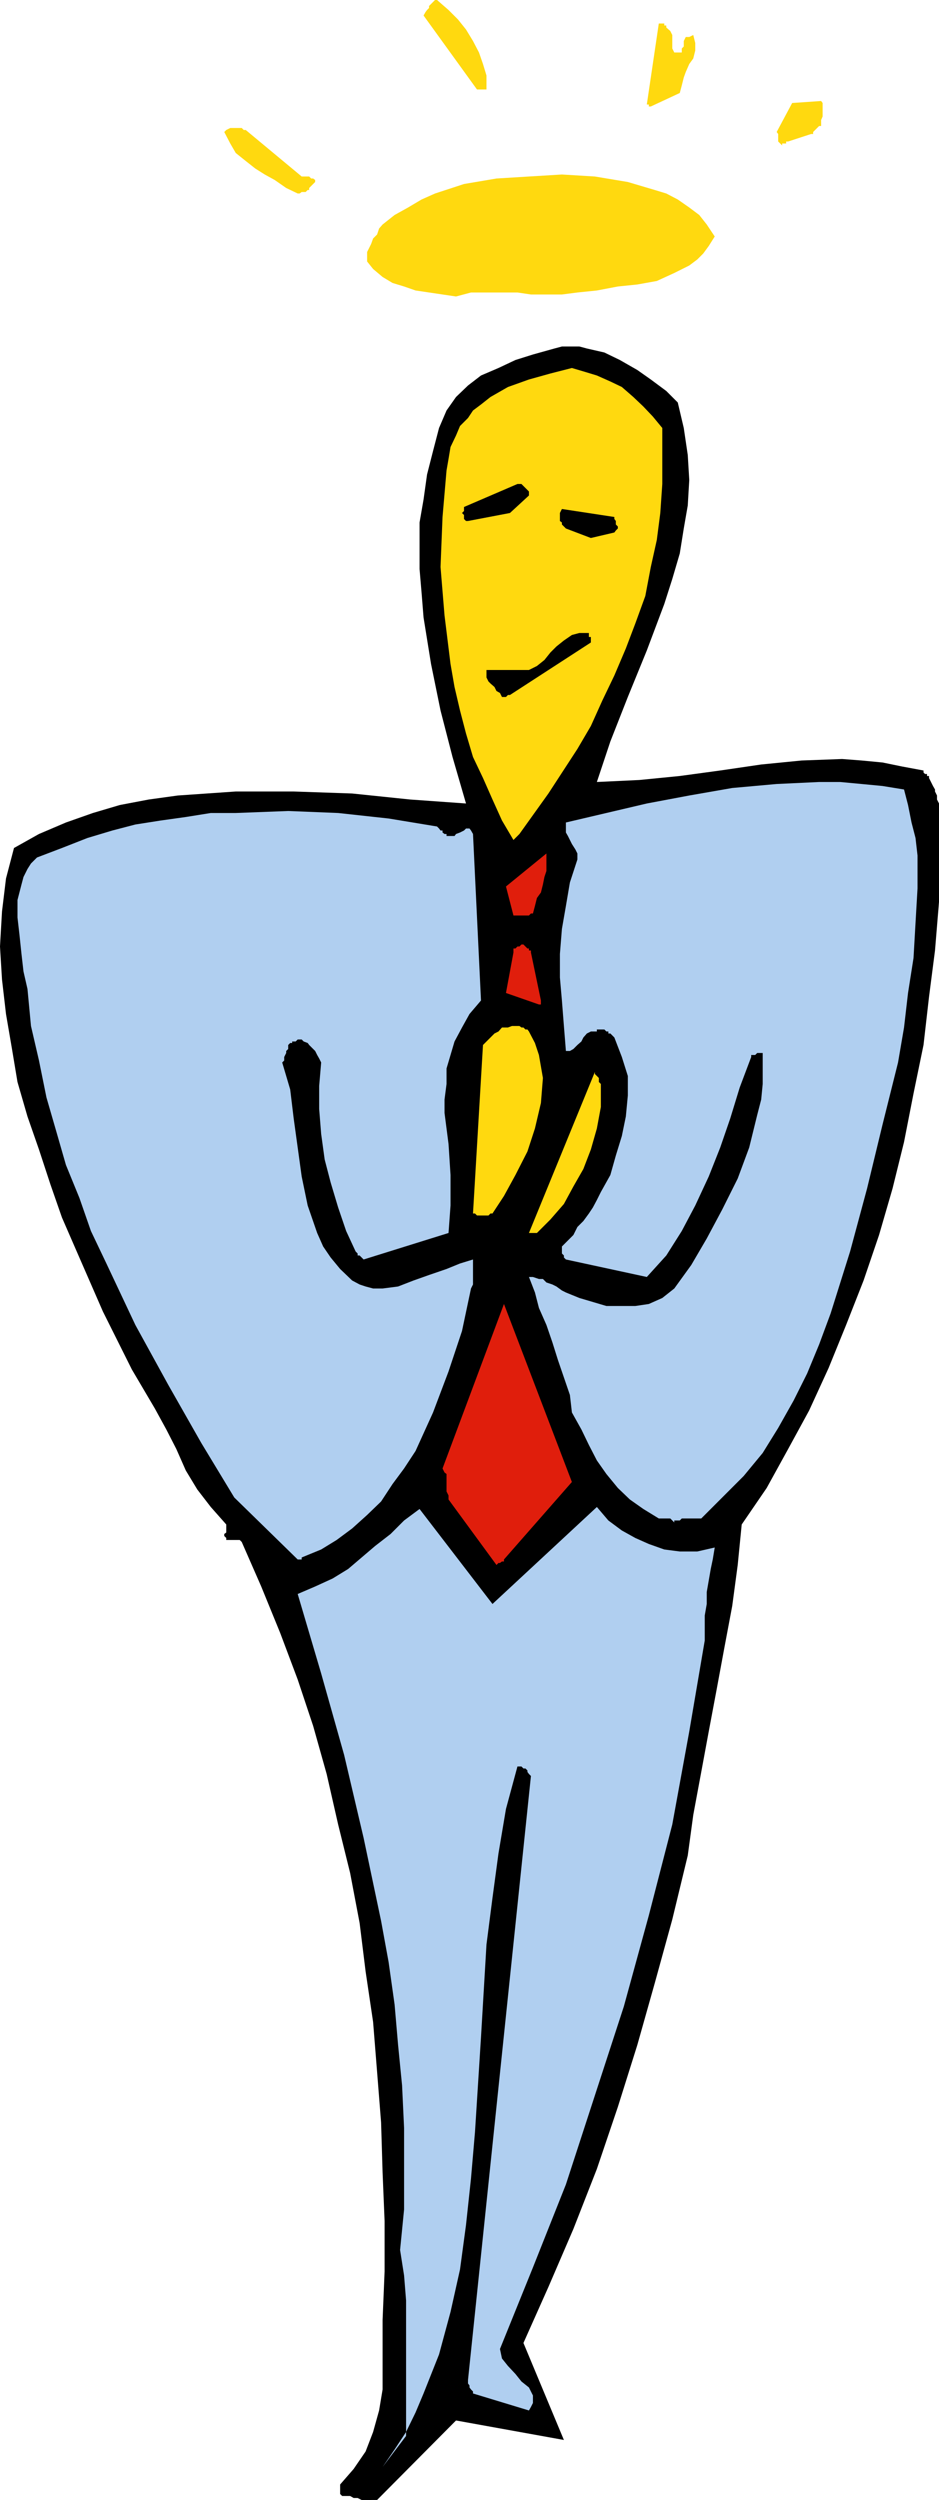 <svg height="480" viewBox="0 0 135.36 360" width="180.48" xmlns="http://www.w3.org/2000/svg"><path style="fill:#000" d="m284.318 600.945 11.376-11.448 15.552 2.808-5.832-13.968 3.6-8.064 3.6-8.352 3.384-8.64 3.024-8.928 2.808-8.928 2.52-8.928 2.52-9.144 2.232-9.216.792-5.832 1.152-6.192 1.08-5.832 1.152-6.12 1.08-5.832 1.152-6.12.792-5.904.576-5.832 3.6-5.256 3.096-5.616 3.024-5.544 2.808-6.12 2.52-6.192 2.52-6.408 2.232-6.552 1.944-6.696 1.656-6.696 1.368-6.984 1.44-6.984.792-6.912.864-6.696.576-6.984v-14.184l-.288-.576v-.576l-.288-.576v-.288l-.288-.504-.288-.576-.288-.576v-.288h-.288v-.288h-.288l-.216-.216v-.288l-3.096-.576-2.808-.576-3.024-.288-2.808-.216-5.832.216-5.832.576-5.904.864-5.832.792-5.832.576-6.12.288 1.944-5.832 2.52-6.408 2.736-6.696 2.52-6.696 1.152-3.6 1.08-3.672.576-3.6.576-3.312.216-3.672-.216-3.6-.576-3.888-.864-3.672-1.656-1.656-2.232-1.656-1.944-1.368-2.52-1.44-2.232-1.08-2.52-.576-1.08-.288h-2.52l-1.08.288-3.096.864-2.52.792-2.448 1.152-2.52 1.08-1.872 1.44-1.728 1.656-1.368 1.944-1.08 2.52-.864 3.312-.864 3.384-.504 3.6-.576 3.312v6.696l.288 3.384.288 3.6 1.08 6.696 1.368 6.696 1.728 6.696 1.944 6.696-8.064-.576-8.352-.864-8.424-.288h-8.352l-4.176.288-4.176.288-4.176.576-4.176.792-3.888 1.152-3.888 1.368-3.888 1.656-3.6 2.016-1.152 4.392-.576 4.752-.288 5.04.288 4.752.576 4.968.864 5.04.792 4.752 1.44 4.968 1.656 4.752 1.656 5.04 1.656 4.752 1.944 4.464 3.96 9.072 4.176 8.352 1.656 2.808 1.656 2.808 1.656 3.024 1.44 2.808 1.368 3.096 1.656 2.736 1.944 2.52 2.232 2.52v1.152l-.288.216v.288l.288.288v.288h1.944l.288.288 2.808 6.408 2.736 6.696 2.52 6.696 2.232 6.696 1.944 6.912 1.656 7.272 1.728 6.984 1.368 7.2.864 6.984 1.08 7.272.576 7.2.576 7.272.216 7.2.288 6.984v7.272l-.288 6.984v10.008l-.504 3.024-.864 3.096-1.08 2.808-1.728 2.52-1.944 2.232v1.368l.288.288h1.152l.504.288h.576l.576.288h1.368z" transform="translate(-229.958 -240.945)"/><path style="fill:#b0cff0" d="m285.11 596.193 1.728-2.52 1.656-2.52 1.368-2.808 1.152-2.736 2.232-5.616 1.656-6.12 1.368-6.12.864-6.408.72-6.696.576-6.696.864-13.608.792-13.392.864-6.696.864-6.408 1.08-6.408 1.656-6.12h.576l.288.288h.288l.288.288v.216l.216.288.288.288-9.072 86.976v.504l.216.288v.288l.216.288.288.288v.288l8.064 2.448.288-.504.288-.576v-1.08l-.576-1.152-1.08-.864-.864-1.08-1.08-1.152-.864-1.08-.288-1.368 4.752-11.736 4.752-11.952 4.176-12.816 4.176-12.816 3.6-13.104 3.384-13.104 2.448-13.392 2.232-13.104v-3.6l.288-1.656v-1.728l.288-1.656.288-1.656.288-1.368.288-1.728-2.52.576h-2.52l-2.232-.288-2.232-.792-1.944-.864-1.944-1.08-1.944-1.44-1.656-1.944-15.048 13.968-10.512-13.68-2.232 1.656-1.944 1.944-2.232 1.728-1.944 1.656-1.944 1.656-2.232 1.368-2.52 1.152-2.52 1.08 3.384 11.448 3.312 11.736 2.808 11.952 2.52 11.952 1.08 5.904.864 6.12.504 5.832.576 5.832.288 6.12v11.736l-.576 5.832.576 3.672.288 3.6v19.512z" transform="translate(-229.958 -240.945)"/><path style="fill:#e01e0c" d="m302.606 465.513 9.792-11.16-9.792-25.632-8.856 23.688.288.576.288.216v2.519l.288.576v.576l6.912 9.432.288-.288h.216l.288-.216h.288z" transform="translate(-229.958 -240.945)"/><path style="fill:#b0cff0" d="m273.446 465.225 2.808-1.152 2.232-1.368 2.232-1.656 2.16-1.944 2.016-1.944 1.656-2.52 1.656-2.232 1.656-2.52 2.52-5.544 2.232-5.904 1.944-5.832 1.296-6.12.288-.576v-3.6l-1.872.576-1.944.792-2.52.864-2.232.792-2.232.864-2.232.288h-1.368l-1.08-.288-.864-.288-1.08-.576-1.728-1.656-1.368-1.656-1.08-1.584-.864-1.944-1.368-3.96-.864-4.176-.576-4.176-.576-4.176-.504-4.176-1.152-3.888.288-.288v-.504l.288-.576v-.288l.288-.288v-.576l.288-.288h.288v-.216h.504l.288-.288h.576l.288.288.576.216.216.288.576.576.288.288.288.576.288.504.288.576-.288 3.384v3.312l.288 3.6.504 3.672.864 3.312 1.08 3.6 1.152 3.384 1.368 2.952.288.288v.288h.288l.288.288.288.288 12.24-3.816.288-3.96v-4.392l-.288-4.464-.576-4.464v-1.944l.288-2.232v-2.232l.576-1.944.576-1.944 1.08-2.016 1.08-1.944 1.656-1.944-1.152-23.976-.288-.504-.216-.288h-.504l-.288.288-.576.288-.576.216-.216.288h-1.152v-.288h-.288l-.288-.216v-.288h-.288l-.216-.288-.288-.288-6.984-1.152-7.272-.792-7.2-.288-7.56.288h-3.6l-3.6.576-3.6.504-3.672.576-3.312.864-3.6 1.08-3.672 1.44-3.6 1.368-.864.864-.504.792-.576 1.152-.288 1.08-.576 2.232v2.52l.288 2.52.288 2.736.288 2.52.576 2.52.504 5.328 1.152 4.968 1.08 5.328 1.44 4.968 1.368 4.752 1.944 4.752 1.656 4.752 2.232 4.68 4.176 8.856 4.752 8.64 4.752 8.352 4.752 7.848 9.144 8.928h.576zm55.08-5.616h2.52l3.024-3.024 3.096-3.096 2.736-3.312 2.232-3.6 2.232-3.96 1.944-3.888 1.728-4.176 1.656-4.464 2.808-8.928 2.448-9.072 2.232-9.216 2.232-8.928.864-5.04.576-4.968.792-5.04.288-5.04.288-4.968v-4.752l-.288-2.52-.576-2.232-.504-2.52-.576-2.232-3.096-.504-3.024-.288-3.096-.288h-3.024l-6.12.288-6.408.576-6.192 1.08-6.12 1.152-5.832 1.368-5.832 1.368v1.44l.288.504.288.576.288.576.504.792.288.576v.864l-1.08 3.312-.576 3.384-.576 3.312-.288 3.6v3.384l.288 3.312.288 3.672.288 3.6h.576l.504-.288.288-.288.288-.288.576-.504.288-.576.504-.576.576-.288h.864v-.288h1.08l.288.288h.288v.288h.288l.288.288.288.288 1.08 2.808.864 2.736v2.808l-.288 3.024-.576 2.808-.864 2.808-.792 2.808-1.368 2.448-.576 1.152-.576 1.08-.576.864-.792 1.08-.864.864-.576 1.152-.792.792-.864.864v1.008l.288.288v.288l.288.288 11.664 2.52 2.808-3.096 2.232-3.528 1.944-3.672 1.944-4.176 1.656-4.176 1.44-4.176 1.368-4.464 1.656-4.392v-.288h.576l.288-.288h.792v4.464l-.216 2.232-.576 2.232-1.152 4.68-1.656 4.464-2.232 4.464-2.232 4.176-2.232 3.816-2.448 3.384-1.728 1.368-1.944.864-1.944.288h-4.176l-1.944-.576-1.944-.576-1.944-.792-.576-.288-.792-.576-.576-.288-.864-.288-.504-.504h-.576l-.864-.288h-.576l.864 2.232.576 2.232 1.08 2.448.864 2.52.792 2.52.864 2.52.864 2.52.288 2.52 1.368 2.448 1.08 2.232 1.152 2.232 1.368 1.944 1.656 2.016 1.728 1.656 1.944 1.368 2.232 1.368h1.656l.288.288.288.288v-.288h.792l.288-.288z" transform="translate(-229.958 -240.945)"/><path style="fill:#ffd90f" d="m307.358 418.497 1.944-1.944 1.944-2.232 1.368-2.52 1.44-2.52 1.08-2.808.864-3.024.576-3.096v-3.312l-.288-.288v-.576l-.288-.288-.288-.288v-.288l-9.504 23.184h.864zm-8.064-2.52h1.08l.288-.288h.288l1.656-2.52 1.656-3.024 1.728-3.384 1.08-3.312.864-3.672.288-3.6-.288-1.656-.288-1.656-.576-1.728-.864-1.656-.216-.288h-.288l-.288-.288h-.288l-.288-.216h-1.08l-.576.216h-.864l-.504.576-.576.288-.576.576-.576.576-.504.504-1.44 24.264h.288l.288.288h.288z" transform="translate(-229.958 -240.945)"/><path style="fill:#e01e0c" d="m307.934 385.017-1.44-6.912v-.288h-.288v-.288h-.216l-.288-.288-.288-.288h-.288l-.288.288h-.288l-.288.288h-.288v.576l-1.08 5.832 4.752 1.656h.288v-.288zm-3.384-12.24h1.656l.288-.288h.288l.288-1.08.288-1.152.576-.792.288-1.152.216-1.08.288-.864v-2.52l-5.832 4.752 1.08 4.176h.288z" transform="translate(-229.958 -240.945)"/><path style="fill:#ffd90f" d="m304.838 361.04 4.176-5.831 4.176-6.408 1.944-3.312 1.656-3.672 1.728-3.6 1.656-3.888 1.368-3.6 1.44-3.96.792-4.176.864-3.888.504-3.888.288-4.176v-8.064l-1.368-1.656-1.368-1.44-1.44-1.368-1.656-1.44-1.656-.792-1.944-.864-1.656-.504-1.944-.576-3.096.792-3.096.864-3.024 1.08-2.52 1.44-1.368 1.08-1.152.864-.72 1.08-1.152 1.152-.576 1.368-.792 1.656-.288 1.728-.288 1.656-.576 6.696-.288 7.2.576 6.984.864 6.984.576 3.312.792 3.384.864 3.312 1.008 3.384 1.44 3.024 1.368 3.096 1.368 3.024 1.656 2.808.288-.288.288-.288.288-.288z" transform="translate(-229.958 -240.945)"/><path style="fill:#000" d="m303.47 341.025 11.664-7.56v-.792h-.288v-.576h-1.368l-1.08.288-1.152.792-1.08.864-.864.864-.864 1.08-1.08.864-1.152.576h-6.12v1.08l.288.576.288.288.576.504.288.576.504.288.288.576h.576l.288-.288h.288zm11.664-22.608 3.384-.792.216-.288.288-.288v-.288l-.288-.288v-.504l-.216-.288v-.288l-7.56-1.152-.288.576v1.152l.288.216v.288l.288.288.288.288zm-17.712-2.448 6.048-1.152 2.736-2.52v-.576l-.216-.216-.288-.288-.288-.288-.288-.288h-.576l-7.704 3.312v.576l-.288.288.288.288v.576l.288.288z" transform="translate(-229.958 -240.945)"/><path style="fill:#ffd90f" d="m295.694 283.64 2.16-.575h6.696l1.944.288h4.464l2.232-.288 2.808-.288 3.024-.576 2.808-.288 2.808-.504 2.52-1.152 2.16-1.08 1.152-.864.864-.864.792-1.08.864-1.368-1.152-1.728-1.08-1.368-1.44-1.08-1.656-1.152-1.656-.864-1.656-.504-1.944-.576-1.944-.576-4.752-.792-4.752-.288-4.752.288-4.68.288-4.68.792-4.176 1.368-1.944.864-1.944 1.152-1.944 1.08-1.728 1.368-.504.576-.288.864-.576.576-.288.792-.288.576-.288.576v1.367l.864 1.08 1.368 1.152 1.44.864 1.656.504 1.656.576 1.944.288 1.944.288zm0-5.04 27.504-1.655h.288l.288-.288.288-.288v-.288l.288-.576.288-.216.288-.576v-.576l-.288-.288v-.288h-.288l-.288-.288-.288-.504-4.176-.864-4.464-.576h-4.464l-4.464.288-4.392.576-4.392.864-4.176 1.368-4.176 1.656.504.576.576.288.864.288.792.216 1.152.288h.792l1.152.288zm-22.248-10.007h.576l.288-.288h.216v-.288l.288-.288.288-.288.288-.288v-.288l-.288-.216h-.288l-.288-.288h-1.08l-8.064-6.696h-.288l-.288-.288h-1.656l-.576.288-.288.288.864 1.656.792 1.368 1.44 1.152 1.368 1.08 1.368.864 1.44.792 1.656 1.152 1.656.792h.288l.288-.216zm70.128-7.272 3.312-1.08h.288v-.288l.288-.288.288-.288.288-.288h.288v-.864l.216-.504v-1.944l-.216-.288-4.176.288-2.232 4.176.216.288v1.08l.288.288.288.288v-.288h.576v-.288zm-19.8-5.04 4.176-1.944.288-1.08.288-1.152.288-.792.504-1.152.576-.792.288-1.152v-1.08l-.288-1.152-.576.288h-.504l-.288.576v.792l-.288.288v.576h-1.08l-.288-.576v-1.944l-.288-.576-.576-.504v-.288h-.288v-.288h-.792l-1.728 11.664h.288v.288h.288zm-24.48-2.448h.792v-2.016l-.504-1.656-.576-1.656-.864-1.656-1.008-1.656-1.152-1.44-1.368-1.368-1.656-1.44h-.288l-.288.288-.288.288-.288.288v.288l-.288.288-.216.288-.288.504 7.704 10.656h.576z" transform="translate(-229.958 -240.945)"/></svg>
